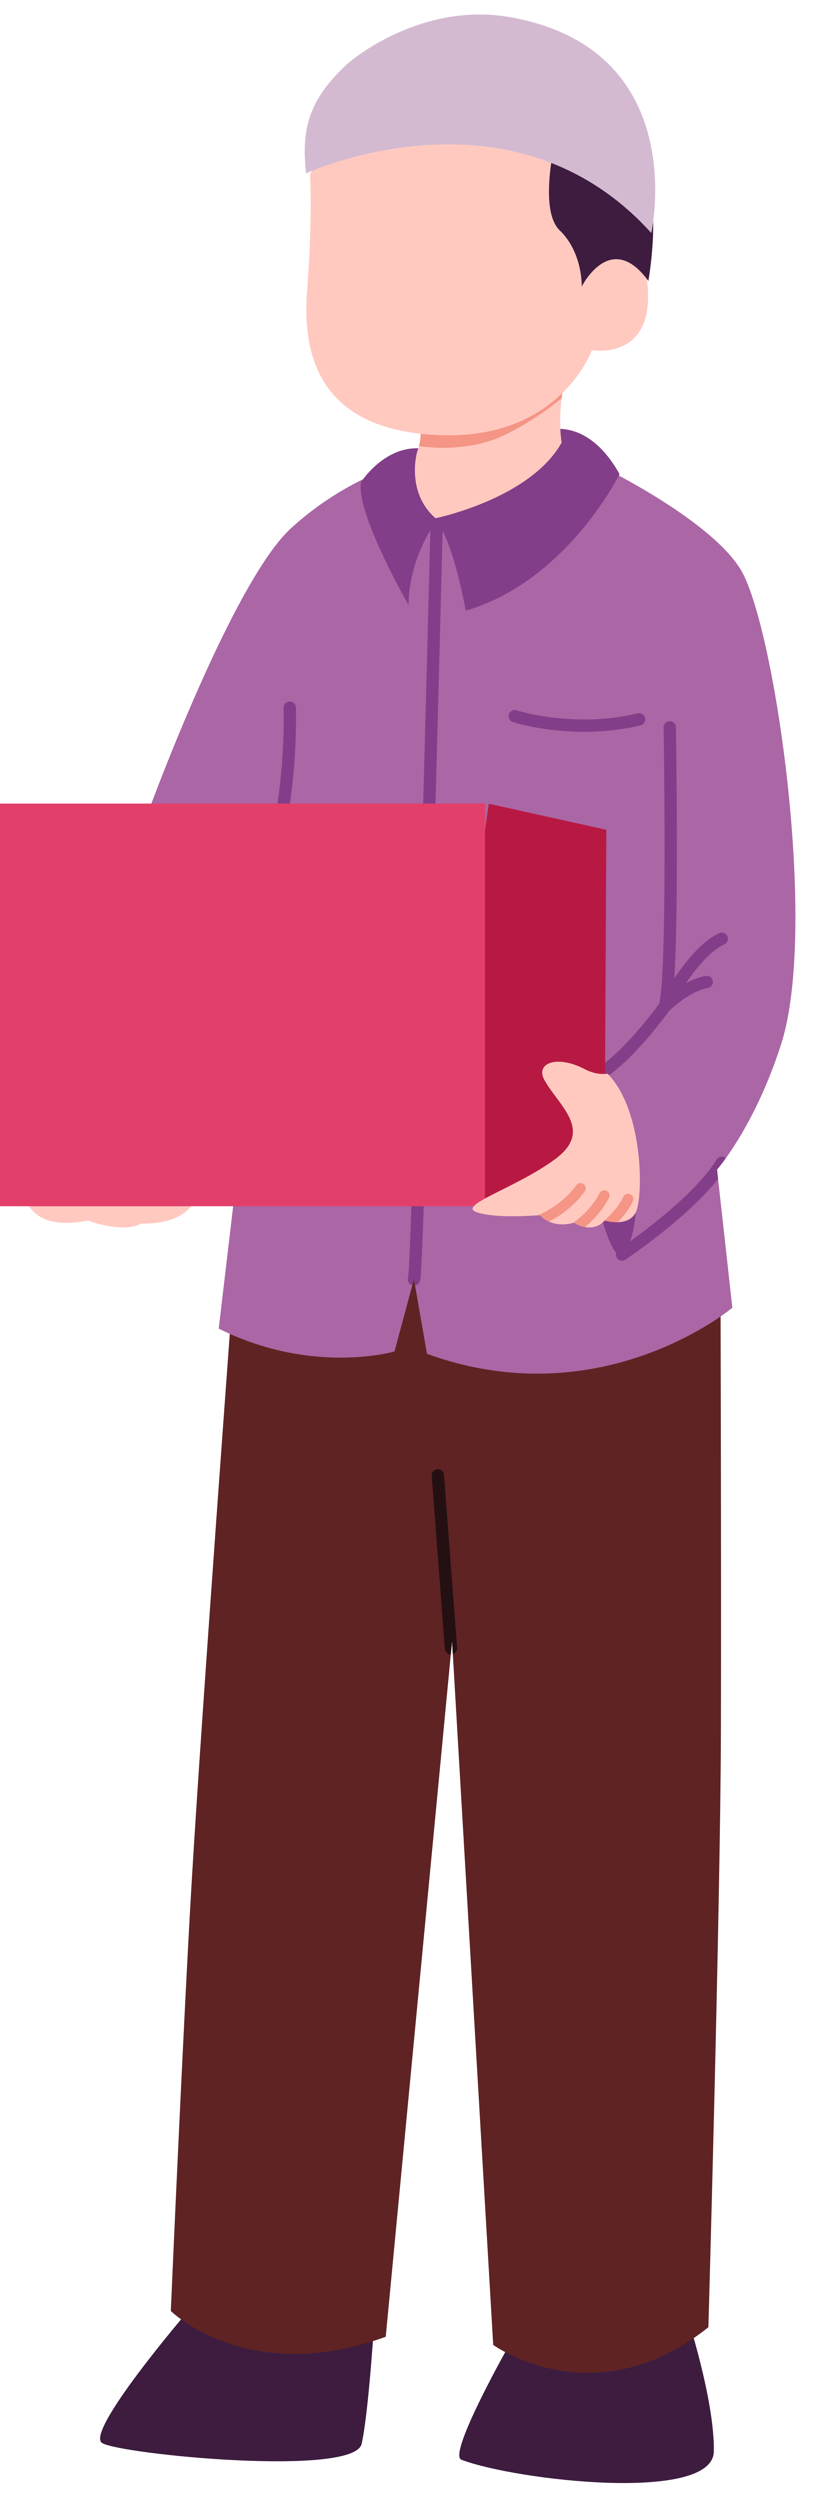 <?xml version="1.0" encoding="UTF-8"?>
<!DOCTYPE svg PUBLIC '-//W3C//DTD SVG 1.0//EN'
          'http://www.w3.org/TR/2001/REC-SVG-20010904/DTD/svg10.dtd'>
<svg clip-rule="evenodd" fill-rule="evenodd" height="2282.9" preserveAspectRatio="xMidYMid meet" stroke-linejoin="round" stroke-miterlimit="2" version="1.0" viewBox="888.3 112.3 745.0 2282.9" width="745.0" xmlns="http://www.w3.org/2000/svg" xmlns:xlink="http://www.w3.org/1999/xlink" zoomAndPan="magnify"
><g
  ><g
    ><path d="M7650 0H10150V2500H7650z" fill="none" transform="translate(-7649.54)"
      /><g
      ><g id="change1_1"
        ><path d="M6905.06,7859.16C6905.06,7859.16 6821.92,7956.16 6836.04,7965.24C6850.16,7974.32 7040.96,7993.2 7046.97,7965.88C7052.99,7938.57 7057.66,7859.59 7057.66,7859.59L6905.06,7859.16Z" fill="#3d1c40" transform="translate(-6708.941 -6617.669) scale(1.125)"
        /></g
        ><g id="change1_3"
        ><path d="M7163.01,7882.09C7163.01,7882.09 7110.11,7974.89 7121.88,7979.36C7166.22,7996.19 7326.28,8014.63 7327.01,7972.66C7327.74,7930.68 7304.57,7860.38 7304.57,7860.38L7163.01,7882.09Z" fill="#3d1c40" transform="translate(-6702.058 -6618.265) scale(1.125)"
        /></g
        ><g transform="translate(-6708.941 -6617.669) scale(1.125)"
        ><g id="change2_1"
          ><path d="M6943.38,7016.53C6943.38,7016.53 6917.2,7368.8 6908.88,7509.35C6901.98,7625.81 6891.89,7858.09 6891.89,7858.09C6891.89,7858.09 6954.56,7919.86 7066.53,7879L7120.42,7314.41L7153.85,7885.63C7153.85,7885.63 7236.19,7945.03 7328.7,7871.28C7328.7,7871.28 7338.39,7532.23 7338.86,7390.33C7339.28,7264.07 7338.48,6998.37 7338.48,6998.37L6943.38,7016.53Z" fill="#5f2323"
          /></g
          ><clipPath id="a"
          ><path d="M6943.38,7016.53C6943.38,7016.53 6917.2,7368.8 6908.88,7509.35C6901.98,7625.81 6891.89,7858.09 6891.89,7858.09C6891.89,7858.09 6954.56,7919.86 7066.53,7879L7120.42,7314.41L7153.85,7885.63C7153.85,7885.63 7236.19,7945.03 7328.7,7871.28C7328.7,7871.28 7338.39,7532.23 7338.86,7390.33C7339.28,7264.07 7338.48,6998.37 7338.48,6998.37L6943.38,7016.53Z"
          /></clipPath
          ><g clip-path="url(#a)" id="change3_1"
          ><path d="M7103.89,7180.19L7114.55,7320.53C7114.76,7323.28 7117.16,7325.35 7119.91,7325.14C7122.66,7324.93 7124.73,7322.52 7124.52,7319.77L7113.86,7179.43C7113.65,7176.68 7111.24,7174.61 7108.49,7174.82C7105.74,7175.03 7103.68,7177.44 7103.89,7180.19Z" fill="#241013"
          /></g
        ></g
        ><g transform="translate(-6708.941 -6617.669) scale(1.125)"
        ><g id="change4_1"
          ><path d="M7249.01,6364.62C7249.01,6364.62 7333.71,6406.86 7355.79,6446.02C7383.18,6494.61 7417.86,6736.11 7387.82,6829.75C7366.18,6897.19 7335.73,6931.53 7335.73,6931.53L7348.17,7043.72C7348.17,7043.72 7242.29,7132.75 7100.02,7081.13L7089.45,7020.52L7073.65,7079.23C7073.65,7079.23 7007.31,7098.74 6930.81,7060.68L6954.61,6859.35L6967.9,6688.7L6874.57,6638.57C6874.57,6638.57 6942.31,6454.11 6989.57,6410.96C7035.93,6368.63 7083.65,6357.64 7083.65,6357.64L7249.01,6364.62Z" fill="#ab66a5"
          /></g
          ><clipPath id="b"
          ><path d="M7249.01,6364.62C7249.01,6364.62 7333.71,6406.86 7355.79,6446.02C7383.18,6494.61 7417.86,6736.11 7387.82,6829.75C7366.18,6897.19 7335.73,6931.53 7335.73,6931.53L7348.17,7043.72C7348.17,7043.72 7242.29,7132.75 7100.02,7081.13L7089.45,7020.52L7073.65,7079.23C7073.65,7079.23 7007.31,7098.74 6930.81,7060.68L6954.61,6859.35L6967.9,6688.7L6874.57,6638.57C6874.57,6638.57 6942.31,6454.11 6989.57,6410.96C7035.93,6368.63 7083.65,6357.64 7083.65,6357.64L7249.01,6364.62Z"
          /></clipPath
          ><g clip-path="url(#b)" fill="#823e89" id="change5_4"
          ><path d="M7084.82,7018.64C7084.43,7019.6 7084.33,7020.69 7084.61,7021.78C7085.19,7023.98 7086.57,7024.75 7087.18,7025.07C7089.08,7026.08 7091.12,7026.14 7093.09,7024.17C7093.39,7023.87 7094.25,7022.98 7094.59,7021.12C7094.75,7020.25 7094.95,7018.19 7095.15,7015.03C7095.74,7005.77 7096.55,6986.19 7097.48,6959.48C7102.94,6803.7 7112.95,6405.14 7112.95,6405.14C7113.02,6402.38 7110.84,6400.09 7108.08,6400.02C7105.32,6399.95 7103.03,6402.13 7102.96,6404.89C7102.96,6404.89 7092.94,6803.38 7087.49,6959.13C7086.56,6985.69 7085.76,7005.18 7085.17,7014.39C7085.06,7016.11 7084.91,7017.75 7084.82,7018.64ZM7093.15,7017.15C7093.62,7017.66 7093.98,7018.28 7094.2,7018.97C7093.95,7018.15 7093.56,7017.57 7093.15,7017.15Z"
            /><path d="M7292.31,6572.7C7292.31,6572.7 7293.87,6663.93 7292.62,6731.22C7292.04,6762.11 7290.96,6787.87 7288.75,6796.94C7286.29,6800.31 7275.48,6814.91 7262.12,6828.87C7255.58,6835.69 7248.44,6842.37 7241.37,6847.46C7239.13,6849.07 7238.62,6852.19 7240.23,6854.44C7241.84,6856.68 7244.97,6857.19 7247.21,6855.57C7254.74,6850.16 7262.38,6843.06 7269.34,6835.78C7285.09,6819.33 7297.41,6802.01 7297.41,6802.01C7297.74,6801.55 7297.99,6801.03 7298.15,6800.49C7300.6,6791.91 7302,6764.5 7302.61,6731.41C7303.87,6663.97 7302.31,6572.53 7302.31,6572.53C7302.26,6569.77 7299.98,6567.57 7297.22,6567.62C7294.46,6567.66 7292.26,6569.94 7292.31,6572.7Z"
            /><path d="M7261.32,7004.69C7261.32,7004.69 7289.46,6985.86 7314.03,6963.07C7325.99,6951.98 7337.09,6939.93 7343.87,6928.65C7345.29,6926.28 7344.52,6923.21 7342.16,6921.79C7339.79,6920.37 7336.72,6921.13 7335.3,6923.5C7328.94,6934.09 7318.46,6945.33 7307.23,6955.74C7283.24,6977.99 7255.76,6996.38 7255.76,6996.38C7253.46,6997.91 7252.85,7001.02 7254.38,7003.31C7255.91,7005.61 7259.02,7006.22 7261.32,7004.69Z"
          /></g
        ></g
        ><g id="change5_3"
        ><path d="M7194.25,6332.35C7194.25,6332.35 7228.73,6317.45 7256.54,6367.06C7256.54,6367.06 7213.42,6454.23 7131.54,6477.86C7131.54,6477.86 7121.1,6419.59 7107.6,6405.49C7107.6,6405.49 7085.46,6433.81 7085.06,6473.3C7085.06,6473.3 7042.56,6399.65 7046.35,6373.72C7046.35,6373.72 7071.03,6334.54 7108.79,6349.44L7194.25,6332.35Z" fill="#823e89" transform="translate(-6708.941 -6617.669) scale(1.125)"
        /></g
        ><g transform="translate(-6708.941 -6617.669) scale(1.125)"
        ><g id="change6_2"
          ><path d="M7092.67,6304.16C7092.67,6304.16 7098.52,6334.14 7092.07,6348.82C7092.07,6348.82 7082.51,6381.5 7106.97,6402.85C7106.97,6402.85 7183.68,6387.29 7209.47,6341.48C7209.47,6341.48 7203.91,6310.8 7216.59,6276.78L7092.67,6304.16Z" fill="#ffc9c0"
          /></g
          ><clipPath id="c"
          ><path d="M7092.67,6304.16C7092.67,6304.16 7098.52,6334.14 7092.07,6348.82C7092.07,6348.82 7082.51,6381.5 7106.97,6402.85C7106.97,6402.85 7183.68,6387.29 7209.47,6341.48C7209.47,6341.48 7203.91,6310.8 7216.59,6276.78L7092.67,6304.16Z"
          /></clipPath
          ><g clip-path="url(#c)" id="change7_2"
          ><path d="M7078.41,6341.58C7078.41,6341.58 7125.65,6354.68 7165.7,6334.07C7205.75,6313.45 7227.34,6288.95 7227.34,6288.95L7166.45,6279.31L7078.41,6341.58Z" fill="#f59585"
          /></g
        ></g
        ><g id="change6_3"
        ><path d="M7004.99,6124.07C7004.99,6124.07 7007.3,6157.75 7002.62,6217.79C6998.08,6275.92 7016.65,6332.38 7111.4,6335.47C7208.5,6338.64 7234,6266.45 7234,6266.45C7234,6266.45 7300.24,6278.04 7273.23,6183.75C7248.57,6097.72 7180.26,6037.61 7123.59,6063.64C7066.91,6089.66 7032.27,6065.17 7004.99,6124.07Z" fill="#ffc9c0" transform="translate(-6708.941 -6617.669) scale(1.125)"
        /></g
        ><g id="change1_2"
        ><path d="M7206.67,6085.86C7206.67,6085.86 7188.99,6150.96 7207.86,6169.15C7226.73,6187.33 7225.77,6214.79 7225.77,6214.79C7225.77,6214.79 7249.19,6168 7279.93,6210.29C7279.93,6210.29 7289.49,6156.16 7278.77,6132.09C7268.06,6108.02 7240.04,6071.28 7206.67,6085.86Z" fill="#3d1c40" transform="translate(-6708.941 -6617.669) scale(1.125)"
        /></g
        ><g id="change8_1"
        ><path d="M7001.86,6122.89C7001.86,6122.89 7168.7,6045.56 7282.3,6171.32C7282.3,6171.32 7315.64,6021.97 7167.07,5996.05C7099.08,5984.18 7043.82,6026.23 7034.82,6034.53C7002.53,6064.34 6998.02,6089.38 7001.86,6122.89Z" fill="#d3bad1" transform="translate(-6708.941 -6617.669) scale(1.125)"
        /></g
        ><g id="change5_5"
        ><path d="M6983.55,6556.81C6983.55,6556.81 6984.96,6599.64 6976.98,6643.8C6973.51,6663.01 6968.27,6682.48 6960.29,6698.7C6959.07,6701.18 6960.09,6704.18 6962.57,6705.4C6965.04,6706.61 6968.04,6705.59 6969.26,6703.12C6977.62,6686.11 6983.18,6665.72 6986.82,6645.58C6994.99,6600.35 6993.55,6556.48 6993.55,6556.48C6993.46,6553.72 6991.15,6551.56 6988.39,6551.65C6985.63,6551.74 6983.46,6554.05 6983.55,6556.81Z" fill="#823e89" transform="translate(-6708.941 -6617.669) scale(1.125)"
        /></g
        ><g id="change5_1"
        ><path d="M7169.8,6568.31C7169.8,6568.31 7191.12,6575.27 7221.55,6576.13C7237.05,6576.57 7254.91,6575.44 7273.52,6571.01C7276.2,6570.37 7277.86,6567.67 7277.22,6564.98C7276.58,6562.3 7273.89,6560.64 7271.2,6561.28C7253.52,6565.49 7236.56,6566.56 7221.84,6566.14C7193.06,6565.32 7172.89,6558.8 7172.89,6558.8C7170.26,6557.94 7167.44,6559.38 7166.59,6562.01C7165.74,6564.63 7167.17,6567.45 7169.8,6568.31Z" fill="#823e89" transform="translate(-6708.941 -6617.669) scale(1.125)"
        /></g
        ><g id="change5_7"
        ><path d="M7296.84,6802.69C7296.84,6802.69 7304.83,6794.87 7314.94,6789.24C7319.12,6786.91 7323.68,6784.94 7328.17,6784.21C7330.89,6783.76 7332.74,6781.19 7332.3,6778.47C7331.85,6775.74 7329.28,6773.89 7326.56,6774.34C7320.98,6775.25 7315.28,6777.61 7310.07,6780.5C7298.78,6786.79 7289.84,6795.54 7289.84,6795.54C7287.87,6797.47 7287.84,6800.64 7289.77,6802.61C7291.7,6804.58 7294.87,6804.62 7296.84,6802.69Z" fill="#823e89" transform="translate(-6708.941 -6617.669) scale(1.125)"
        /></g
        ><g id="change5_2"
        ><path d="M7297.81,6801.37C7297.81,6801.37 7307.62,6781.95 7321.23,6766C7327.46,6758.7 7334.45,6752.09 7341.71,6748.74C7344.22,6747.59 7345.31,6744.61 7344.16,6742.11C7343,6739.6 7340.03,6738.51 7337.52,6739.66C7329.1,6743.55 7320.85,6751.05 7313.62,6759.51C7299.25,6776.35 7288.88,6796.86 7288.88,6796.86C7287.64,6799.32 7288.62,6802.33 7291.09,6803.57C7293.55,6804.82 7296.56,6803.83 7297.81,6801.37Z" fill="#823e89" transform="translate(-6708.941 -6617.669) scale(1.125)"
        /></g
        ><g id="change5_6"
        ><path d="M7238.67,6959.21C7238.67,6959.21 7250.12,7006.37 7258.54,7000.53C7266.96,6994.69 7272.52,6964.84 7268.37,6945.24C7264.23,6925.65 7238.67,6959.21 7238.67,6959.21Z" fill="#823e89" transform="translate(-6708.941 -6617.669) scale(1.125)"
        /></g
        ><g id="change6_4"
        ><path d="M6772.67,6949.38C6772.67,6949.38 6773.78,6983.06 6824.59,6972.94C6824.59,6972.94 6852.71,6983.77 6867.9,6975.36C6867.9,6975.36 6897.47,6977.3 6909.27,6960.17L6772.67,6949.38Z" fill="#ffc9c0" transform="translate(-6708.941 -6617.669) scale(1.125)"
        /></g
        ><g id="change9_1"
        ><path d="M7150.22,6634.59L7245.78,6655.75L7244.5,6897.04L7150.21,6961.46L7107.18,6940.4L7150.22,6634.59Z" fill="#b81943" transform="translate(-6708.941 -6617.669) scale(1.125)"
        /></g
        ><g id="change10_1"
        ><path d="M6759.03 6634.59H7152.321V6957.722H6759.03z" fill="#e23f6a" transform="matrix(1.129 0 0 1.138 -6743.32 -6704.05)"
        /></g
        ><g transform="translate(-6708.941 -6617.669) scale(1.125)"
        ><g id="change6_1"
          ><path d="M7246.86,6853.77C7246.86,6853.77 7238.28,6855.32 7228.65,6850.26C7205.23,6837.96 7187.92,6845.39 7195.46,6858.89C7207.41,6880.3 7235.89,6899.78 7203.98,6923.25C7172.07,6946.72 7124.3,6960.53 7140.32,6966.14C7156.33,6971.75 7191.81,6968.57 7191.81,6968.57C7191.81,6968.57 7201.05,6979.94 7219.49,6974.67C7219.49,6974.67 7233.6,6984.47 7244.53,6972.95C7244.53,6972.95 7263.99,6978.9 7269.91,6965.78C7275.83,6952.65 7275.95,6883.72 7246.86,6853.77Z" fill="#ffc9c0"
          /></g
          ><clipPath id="d"
          ><path d="M7246.86,6853.77C7246.86,6853.77 7238.28,6855.32 7228.65,6850.26C7205.23,6837.96 7187.92,6845.39 7195.46,6858.89C7207.41,6880.3 7235.89,6899.78 7203.98,6923.25C7172.07,6946.72 7124.3,6960.53 7140.32,6966.14C7156.33,6971.75 7191.81,6968.57 7191.81,6968.57C7191.81,6968.57 7201.05,6979.94 7219.49,6974.67C7219.49,6974.67 7233.6,6984.47 7244.53,6972.95C7244.53,6972.95 7263.99,6978.9 7269.91,6965.78C7275.83,6952.65 7275.95,6883.72 7246.86,6853.77Z"
          /></clipPath
          ><g clip-path="url(#d)" fill="#f59585" id="change7_1"
          ><path d="M7192.09,6977.18C7192.09,6977.18 7201.56,6973.68 7212.07,6965.69C7217.58,6961.51 7223.38,6956.08 7228.26,6949.3C7229.63,6947.39 7229.2,6944.72 7227.28,6943.34C7225.37,6941.97 7222.7,6942.4 7221.33,6944.31C7216.98,6950.35 7211.81,6955.17 7206.9,6958.9C7197.53,6966.02 7189.11,6969.18 7189.11,6969.18C7186.9,6970 7185.78,6972.46 7186.6,6974.66C7187.42,6976.87 7189.88,6978 7192.09,6977.18Z"
            /><path d="M7223.25,6981.92C7223.25,6981.92 7230.05,6977.77 7237.31,6969.73C7240.99,6965.66 7244.79,6960.58 7247.89,6954.56C7248.97,6952.46 7248.14,6949.88 7246.04,6948.81C7243.95,6947.73 7241.37,6948.56 7240.3,6950.65C7237.57,6955.96 7234.22,6960.42 7230.98,6964.01C7224.66,6971 7218.78,6974.65 7218.78,6974.65C7216.77,6975.88 7216.15,6978.51 7217.38,6980.52C7218.61,6982.53 7221.24,6983.15 7223.25,6981.92Z"
            /><path d="M7248.98,6979.99C7248.98,6979.99 7254.11,6975.85 7259.27,6969.66C7262.28,6966.05 7265.29,6961.75 7267.35,6957.18C7268.32,6955.03 7267.37,6952.51 7265.22,6951.53C7263.07,6950.56 7260.54,6951.52 7259.57,6953.67C7257.83,6957.53 7255.26,6961.14 7252.71,6964.2C7248.14,6969.67 7243.61,6973.36 7243.61,6973.36C7241.78,6974.84 7241.5,6977.53 7242.98,6979.36C7244.46,6981.19 7247.15,6981.47 7248.98,6979.99Z"
          /></g
        ></g
      ></g
    ></g
  ></g
></svg
>

